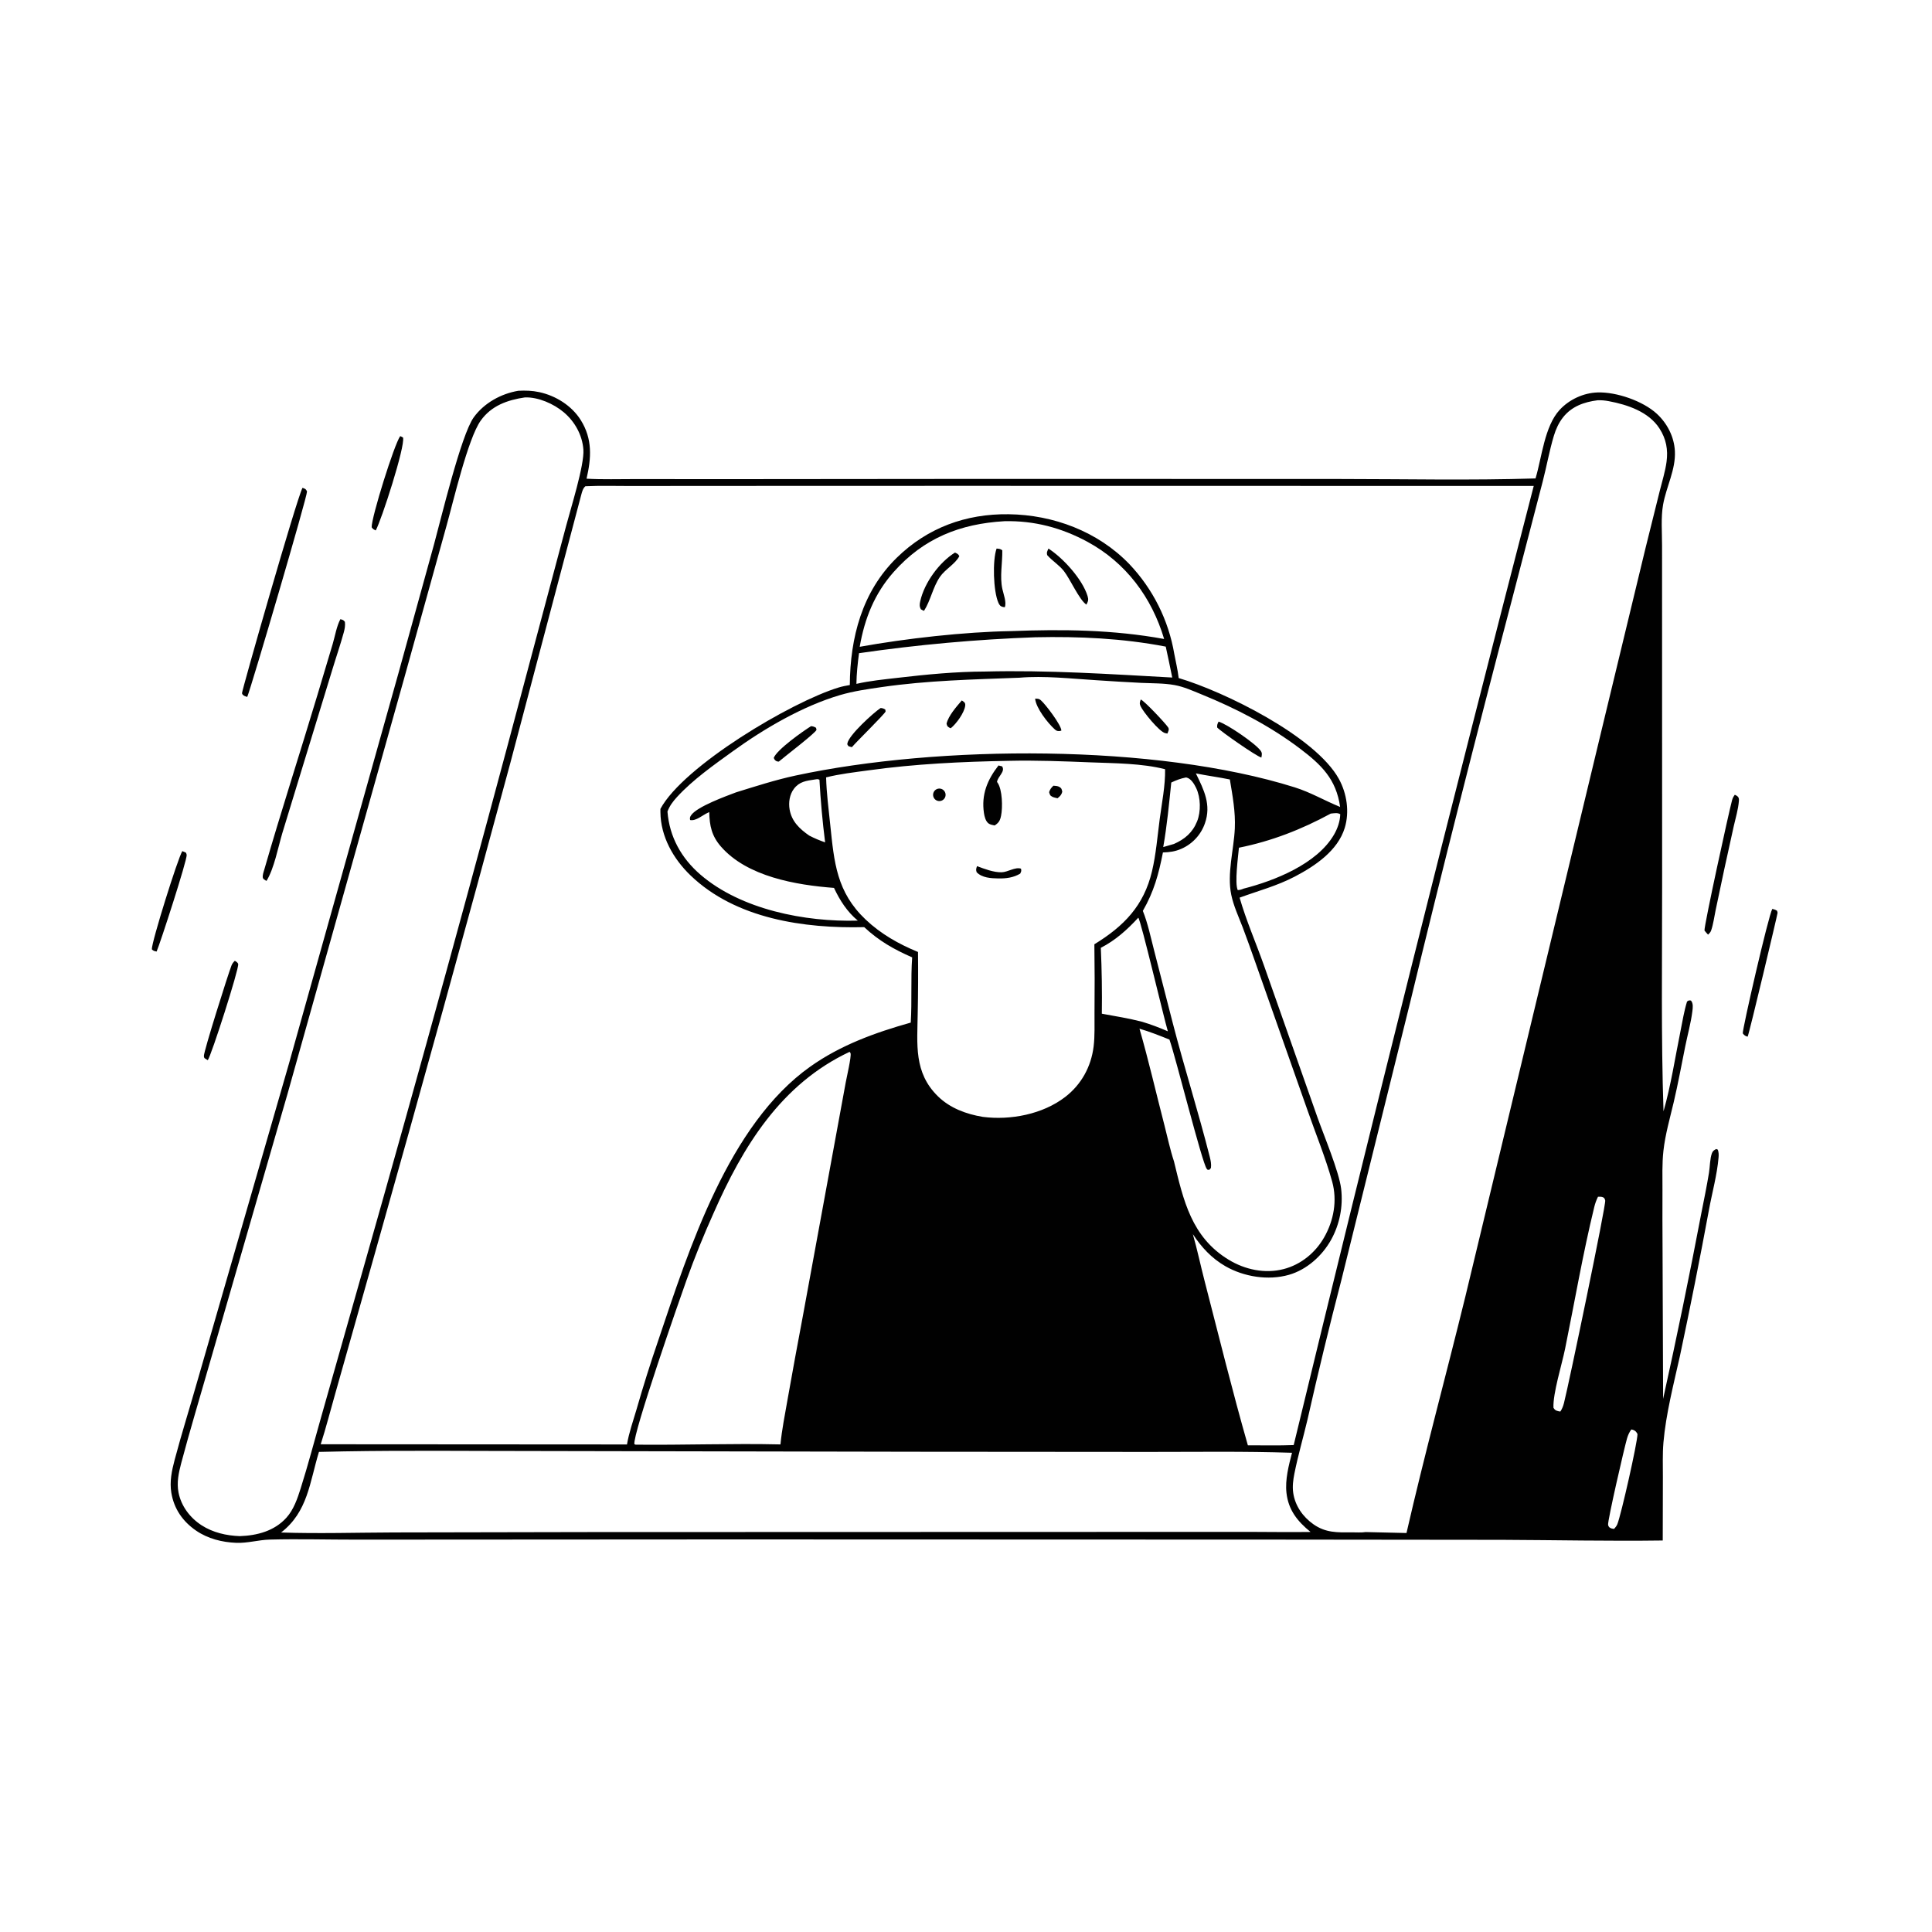 <?xml version="1.0" encoding="utf-8" ?>
<svg xmlns="http://www.w3.org/2000/svg" xmlns:xlink="http://www.w3.org/1999/xlink" width="1024" height="1024">
	<path fill="#010101" d="M274.742 207.119C278.484 206.932 282.09 207.033 285.762 207.824C294.535 209.714 303.009 214.975 307.817 222.657C314.079 232.661 313.441 242.679 310.885 253.716C319.463 254.206 328.221 253.907 336.82 253.921L382.515 253.959L522.288 253.832L709.747 253.878C744.393 253.89 779.24 254.659 813.866 253.581C817.213 242.407 818.615 225.926 826.671 217.217C831.751 211.724 839.254 208.251 846.735 208.003C856.716 207.671 870.822 212.524 878.197 219.346C883.7 224.437 887.325 231.538 887.724 239.065C888.243 248.869 883.161 257.987 881.475 267.453C880.253 274.311 880.938 282.248 880.921 289.247L880.96 469.59C880.979 509.383 880.367 549.262 881.698 589.033C885.624 575.284 887.827 560.649 890.672 546.624C891.735 541.382 892.579 535.95 894.165 530.844C895.13 530.171 895.073 530.164 896.236 530.314C897.553 531.809 897.219 534.168 896.99 536.003C896.222 542.161 894.468 548.406 893.232 554.502C891.219 564.431 889.418 574.385 887.089 584.251C885.096 592.694 882.596 601.373 881.643 610.007C880.887 616.843 881.158 623.83 881.141 630.704Q881.077 646.398 881.187 662.091L881.485 741.431Q892.32 692.572 901.666 643.407C903.094 636.155 904.602 628.898 905.797 621.605C906.32 618.411 906.261 614.185 907.354 611.223C907.815 609.974 908.519 609.598 909.643 608.993L910.492 609.364C910.978 610.822 910.997 612.005 910.868 613.535C910.092 622.717 907.446 632.165 905.782 641.254Q898.598 680.081 890.397 718.707C887.075 733.567 882.96 749.437 881.656 764.567C881.13 770.681 881.387 776.983 881.364 783.117L881.287 816.493C852.991 816.887 824.697 816.26 796.402 816.143L675.901 816.013L387.145 815.924L189.306 816.04C173.911 816.063 158.373 815.604 142.995 816.009C137.01 816.166 131.304 817.961 125.24 817.731C117.718 817.445 110.161 815.545 103.908 811.247C96.861 806.402 92.238 799.737 90.82 791.257C89.819 785.277 91.047 779.491 92.575 773.719C96.404 759.252 100.955 744.944 105.029 730.54L153.078 563.991L211.279 356.479L230.046 288.501C233.648 275.393 244.351 230.556 251.079 221.224C256.571 213.606 265.585 208.644 274.742 207.119ZM169.989 765.49L332.317 765.592C333.36 759.386 335.548 753.221 337.327 747.183Q342.652 728.6 348.935 710.319C365.277 661.828 386.136 596.072 429.478 565.316C445.558 553.907 463.899 547.286 482.713 541.996C483.421 530.493 482.658 518.922 483.466 507.429C473.834 503.204 465.787 498.655 458.051 491.406C426.162 492.177 389.971 487.008 366.027 464.015C356.882 455.233 350.152 443.393 350.036 430.454Q350.026 429.587 350.034 428.72C362.22 406.064 419.203 372.073 444.552 364.369C446.469 363.787 448.446 363.424 450.417 363.077C450.608 337.934 456.906 313.576 475.358 295.567C491.646 279.671 511.973 272.26 534.594 272.555C558.37 272.865 581.916 281.711 598.589 299.002Q599.75 300.224 600.864 301.489Q601.979 302.753 603.046 304.057Q604.113 305.362 605.132 306.705Q606.15 308.048 607.118 309.428Q608.086 310.808 609.003 312.222Q609.919 313.637 610.783 315.084Q611.646 316.531 612.456 318.01Q613.266 319.488 614.02 320.995Q614.775 322.502 615.473 324.036Q616.172 325.57 616.813 327.129Q617.454 328.687 618.038 330.269Q618.621 331.85 619.146 333.452Q619.67 335.053 620.136 336.674Q620.601 338.294 621.006 339.93Q621.411 341.566 621.755 343.216Q622.1 344.866 622.383 346.527C623.188 350.772 624.23 355.096 624.728 359.384C649.087 366.601 697.245 390.334 709.634 412.846C713.872 420.546 715.331 430.295 712.75 438.772C709.049 450.924 696.95 459.019 686.285 464.598C676.743 469.589 666.995 472.11 657.013 475.775C660.553 488.045 665.715 499.769 669.961 511.802L698.308 592.305C701.61 601.636 709.745 621.001 710.835 630.086Q711.038 631.825 711.105 633.575Q711.172 635.325 711.103 637.074Q711.034 638.824 710.83 640.563Q710.626 642.302 710.288 644.02Q709.949 645.738 709.479 647.424Q709.008 649.111 708.408 650.756Q707.808 652.401 707.083 653.994Q706.357 655.588 705.51 657.12C700.784 665.625 692.597 672.99 683.139 675.688C672.183 678.814 659.272 676.744 649.477 671.114C642.212 666.939 636.804 661.076 632.236 654.136C634.585 662.342 636.338 670.756 638.481 679.025C646 708.046 653.141 737.232 661.399 766.05C669.473 766.03 677.618 766.237 685.683 765.927Q747.28 511.24 812.911 257.564L506.82 257.51L376.112 257.551L333.967 257.59C326.094 257.597 318.118 257.345 310.256 257.726C308.938 258.858 308.531 260.596 308.075 262.259L270.358 404.874Q235.135 535.449 198.336 665.589L177.575 739.049C175.05 747.828 172.796 756.803 169.989 765.49ZM723.874 812.026L745.47 812.531C755.057 770.694 766.386 729.161 776.606 687.464L850.003 382.275L872.166 290.472L879.71 260.161C880.959 255.097 882.618 249.927 883.309 244.755C884.169 238.32 883.114 232.626 879.556 227.099C873.861 218.255 862.595 214.483 852.73 212.639C850.734 212.266 848.731 212.047 846.699 212.159C839.564 213.075 833.017 215.384 828.398 221.268C826.126 224.162 824.624 227.517 823.567 231.02C821.181 238.926 819.766 247.16 817.682 255.155L800.939 319.488Q773.137 424.996 747.469 531.043L710.977 678.384Q701.382 715.211 693.017 752.336C690.766 761.892 687.978 771.401 686.06 781.024C685.393 784.372 684.943 787.814 685.43 791.22C686.409 798.08 690.524 803.925 696.11 807.872C702.554 812.425 708.76 812.256 716.251 812.171C718.707 812.143 721.47 812.4 723.874 812.026ZM127.108 814.183C136.292 813.862 145.384 811.501 151.784 804.433C155.676 800.135 157.641 794.295 159.365 788.858C163.3 776.447 166.594 763.776 170.164 751.255L192.413 672.811Q237.599 513.875 279.943 354.158L300.052 278.774C302.36 269.917 309.807 246.449 309.207 238.274C308.644 230.601 304.65 223.411 298.792 218.496C293.44 214.005 285.298 210.393 278.205 210.638C268.954 212.011 260.472 214.978 254.789 222.937C247.994 232.454 240.152 266.294 236.653 278.714L214.273 359.31L152.407 579.714L110.412 725.027C105.611 741.851 100.517 758.595 96.044 775.512C94.693 780.625 93.577 785.831 94.628 791.112C96.061 798.307 100.71 804.449 106.808 808.403C112.812 812.297 120.021 813.944 127.108 814.183ZM455.666 342.814C480.078 338.405 511.262 334.894 535.875 334.501C563.297 333.443 589.956 333.746 617.012 338.676C610.5 316.681 596.739 298.204 576.444 287.205C562.647 279.727 548.116 275.882 532.41 276.246C508.883 277.591 489.549 285.259 473.698 303.131C463.495 314.636 458.278 327.773 455.666 342.814ZM455.294 346.204C454.587 351.618 453.998 356.994 453.914 362.461C461.094 360.81 468.557 360.109 475.87 359.252C491.161 357.459 506.718 355.973 522.125 355.929C555.397 355.091 588.123 357.286 621.314 359.106Q619.656 350.898 617.869 342.717C594.991 338.316 572.045 337.272 548.811 337.759Q501.824 339.447 455.294 346.204ZM583.458 502.363Q584.233 519.815 583.996 537.282C591.114 538.59 598.384 539.746 605.39 541.572C610.072 542.984 614.503 544.671 618.985 546.618C616.909 539.703 604.665 487.678 603.317 486.396C597.43 492.783 591.238 498.369 583.458 502.363ZM148.983 812.255C168.827 812.926 188.843 812.296 208.702 812.23L312.932 812.028L661.763 811.927C672.71 811.955 683.68 812.113 694.625 811.973C687.748 806.396 682.876 800.394 681.857 791.276C681.07 784.246 683.042 776.752 684.793 769.998C659.562 769.185 634.261 769.548 609.017 769.553L485.5 769.46L282.397 769.07C249.027 769.081 215.589 768.682 182.224 769.26L169.048 769.544C164.106 785.749 163.156 801.295 148.983 812.255ZM656.663 449.302C656.231 454.01 654.315 468.11 656.026 471.774C657.226 471.707 658.014 471.471 659.116 470.998C675.571 466.799 697.98 457.934 707.017 442.433C708.914 439.179 710.26 435.354 710.358 431.564C708.952 430.606 706.992 431.059 705.324 431.218C689.876 439.606 673.932 445.846 656.663 449.302ZM855.506 810.339C856.216 809.545 856.821 808.834 857.228 807.835C859.213 802.958 867.9 764.525 867.906 760.063C867.274 758.948 866.898 758.362 865.611 757.87C865.296 757.749 864.954 757.721 864.625 757.647C863.554 759.134 862.897 760.59 862.373 762.346C861.02 766.885 851.923 806.335 852.325 808.23C852.562 809.348 853.158 809.802 854.201 810.133C854.56 810.247 855.121 810.295 855.506 810.339ZM628.558 412.076C625.737 412.619 623.384 413.537 620.798 414.756C619.617 426.127 618.532 437.706 616.536 448.964Q619.381 448.16 622.214 447.317C627.939 444.802 632.093 441.297 634.492 435.329C636.562 430.178 636.416 422.797 634.014 417.715C633.07 415.716 631.344 412.775 629.057 412.165C628.894 412.121 628.724 412.106 628.558 412.076ZM710.296 427.691C708.208 412.944 700.396 405.356 688.826 396.631C672.969 384.674 655.098 375.471 636.746 368C632.171 366.137 627.403 363.976 622.527 363.095C616.834 362.066 610.634 362.208 604.84 361.935Q592.924 361.331 581.019 360.526C567.822 359.724 553.528 358.065 540.372 359.2C515.912 360.136 491.719 360.637 467.428 364.149C460.012 365.221 452.37 366.296 445.176 368.423C425.376 374.276 405.122 386.101 388.446 398.158C378.41 405.415 367.239 413.246 358.866 422.39C356.662 424.797 354.948 427.051 353.769 430.126C354.798 443.522 361.139 454.889 371.276 463.605C392.802 482.114 426.796 488.759 454.654 487.943C449.016 483.28 445.109 477.174 442.036 470.607C421.889 469.074 395.931 464.642 382.043 448.618C377.193 443.021 376.064 437.593 375.917 430.441L375.236 430.739C372.334 432.026 368.902 435.278 365.777 434.633C365.522 433.443 365.711 432.914 366.446 431.917C369.744 427.44 384.735 421.993 390.138 419.955C400.498 416.752 411.023 413.346 421.63 411.066C497.531 394.755 612.617 394.168 686.255 417.317C694.801 420.003 702.112 424.388 710.296 427.691ZM437.851 412.03C438.079 420.416 439.178 428.806 440.047 437.146C442.133 457.164 443.409 472.796 458.82 487.393C466.86 495.009 476.376 500.39 486.556 504.565Q486.74 520.806 486.41 537.045C486.18 553.524 484.229 568.496 497.167 581.108C503.585 587.364 512.169 590.522 520.877 591.963C535.578 593.864 552.705 590.592 564.632 581.374C573.162 574.78 578.325 565.337 579.638 554.686C580.347 548.938 580.053 542.907 580.111 537.12Q580.299 518.803 580.04 500.486C595.67 490.911 606.254 480.092 610.587 461.789C612.715 452.803 613.466 443.248 614.677 434.097C615.823 425.44 617.665 416.435 617.525 407.705C605.197 404.54 590.78 404.569 578.103 404.068C563.693 403.498 549.097 402.914 534.678 403.254C509.684 403.713 485.144 404.864 460.337 408.298C452.904 409.327 445.127 410.187 437.851 412.03ZM431.838 413.15C427.386 413.837 423.761 414.198 420.821 418.045C418.479 421.11 417.863 425.348 418.519 429.08C419.635 435.426 423.867 439.371 428.881 442.863C431.654 444.312 434.379 445.443 437.333 446.471Q435.237 429.924 434.329 413.269C433.242 412.802 432.973 412.992 431.838 413.15ZM846.968 634.311C846.094 636.066 845.466 637.81 845 639.715C838.933 664.523 834.603 690.01 829.498 715.045C827.875 723.007 822.982 738.722 823.372 746.16C824.138 747.355 824.542 747.613 825.935 747.958C826.421 748.078 826.577 748.084 827.028 748.134C827.986 746.679 828.518 745.258 828.953 743.575C831.503 733.696 851.347 638.356 850.792 636.275C850.604 635.57 850.394 634.932 849.701 634.621C848.793 634.213 847.943 634.306 846.968 634.311ZM450.301 557.497C413.874 574.602 393.694 607.728 378.134 643.145Q370.353 660.425 363.947 678.26C360.147 688.792 335.3 760.152 336.232 765.453L336.889 765.701C362.467 765.975 388.081 764.977 413.655 765.573C414.437 757.626 416.032 749.755 417.399 741.891Q421.349 719.585 425.568 697.328L448.259 573.676C448.72 571.045 451.303 560.148 450.817 558.259C450.74 557.962 450.473 557.751 450.301 557.497ZM622.236 615.563C627.275 636.316 631.52 655.72 651.228 667.69C659.901 672.957 670.41 675.204 680.333 672.647C689.444 670.298 697.11 664.046 701.768 655.934C706.942 646.924 708.854 636.322 706.075 626.263C702.574 613.586 697.366 600.956 693.018 588.509L665.128 509.404Q661.989 500.412 658.647 491.494C656.488 485.879 653.83 480.198 652.599 474.29C650.249 463.007 653.965 450.432 654.481 439.058C654.88 430.266 653.27 421.755 651.85 413.138C645.869 411.913 639.803 411.138 633.839 409.913C638.088 418.639 642.114 426.523 638.619 436.416Q638.424 436.974 638.201 437.521Q637.978 438.068 637.727 438.602Q637.476 439.137 637.197 439.658Q636.919 440.18 636.615 440.686Q636.31 441.192 635.979 441.682Q635.649 442.171 635.294 442.643Q634.939 443.116 634.56 443.569Q634.181 444.022 633.779 444.455Q633.378 444.888 632.954 445.3Q632.531 445.712 632.087 446.102Q631.643 446.492 631.179 446.858Q630.715 447.224 630.234 447.566Q629.752 447.908 629.253 448.224Q628.755 448.541 628.24 448.832Q627.726 449.122 627.197 449.386Q626.669 449.65 626.127 449.886C622.911 451.311 619.847 451.725 616.375 451.815C614.133 463.268 611.604 472.596 605.729 482.783C608.413 489.485 609.936 496.956 611.756 503.954L621.587 542.239C627.721 565.924 635.151 589.299 641.165 613.008C641.673 615.011 642.097 616.98 641.819 619.05L641.019 619.993C640.024 619.946 640.119 620.183 639.6 619.51C637.098 616.262 623.215 560.605 619.842 551.006C614.577 548.871 609.409 546.828 603.951 545.225C608.802 562.083 612.738 579.293 617.143 596.28C618.796 602.654 620.169 609.317 622.236 615.563Z"/>
	<path fill="#010101" d="M529.226 405.713L531.144 406.188C532.98 408.97 528.844 411.481 528.435 414.453C528.53 414.579 528.63 414.703 528.721 414.833C531.313 418.574 531.482 427.998 530.579 432.391C530.055 434.941 529.381 436.091 527.184 437.513C526.14 437.292 524.863 437.103 523.984 436.464C522.395 435.308 521.786 432.757 521.514 430.93C520.056 421.12 523.344 413.26 529.226 405.713Z"/>
	<path fill="#010101" d="M517.83 459.079C521.817 460.544 526.611 462.423 530.893 462.323C534.14 462.248 538.12 459.382 541.139 460.408C541.455 461.685 541.284 461.797 540.747 463.024C537.164 465.177 533.25 465.663 529.141 465.591C525.202 465.521 520.54 465.281 517.648 462.314C517.161 460.832 517.395 460.532 517.83 459.079Z"/>
	<path fill="#010101" d="M496.562 418.229Q496.71 418.165 496.864 418.116Q497.018 418.067 497.177 418.033Q497.335 418 497.495 417.981Q497.656 417.963 497.817 417.961Q497.979 417.958 498.14 417.971Q498.301 417.984 498.46 418.013Q498.619 418.042 498.774 418.086Q498.93 418.13 499.08 418.19Q499.231 418.249 499.375 418.322Q499.519 418.396 499.655 418.483Q499.791 418.57 499.918 418.67Q500.045 418.77 500.161 418.882Q500.278 418.994 500.383 419.116Q500.488 419.239 500.581 419.371Q500.674 419.504 500.753 419.644Q500.833 419.785 500.898 419.933Q500.963 420.081 501.014 420.234Q501.065 420.388 501.1 420.546Q501.135 420.703 501.155 420.864Q501.175 421.024 501.179 421.186Q501.184 421.347 501.172 421.509Q501.161 421.67 501.133 421.829Q501.106 421.988 501.064 422.144Q501.021 422.3 500.963 422.451Q500.906 422.602 500.834 422.747Q500.762 422.892 500.676 423.029Q500.59 423.166 500.491 423.294Q500.393 423.422 500.282 423.54Q500.171 423.657 500.05 423.764Q499.928 423.87 499.797 423.964Q499.665 424.058 499.525 424.139Q499.385 424.22 499.238 424.287Q499.039 424.377 498.83 424.441Q498.621 424.504 498.405 424.54Q498.19 424.575 497.972 424.582Q497.753 424.589 497.536 424.567Q497.319 424.545 497.106 424.494Q496.893 424.444 496.689 424.366Q496.485 424.288 496.293 424.184Q496.101 424.08 495.924 423.952Q495.747 423.824 495.589 423.673Q495.43 423.523 495.293 423.353Q495.156 423.183 495.042 422.996Q494.928 422.81 494.84 422.61Q494.752 422.41 494.69 422.2Q494.629 421.991 494.596 421.775Q494.563 421.559 494.558 421.341Q494.554 421.122 494.578 420.905Q494.602 420.688 494.655 420.476Q494.707 420.264 494.787 420.06Q494.867 419.857 494.973 419.666Q495.079 419.475 495.209 419.299Q495.339 419.124 495.491 418.967Q495.643 418.81 495.815 418.674Q495.986 418.539 496.174 418.427Q496.361 418.315 496.562 418.229Z"/>
	<path fill="#010101" d="M558.334 416.438C559.317 416.498 560.612 416.565 561.48 417.068C562.709 417.781 562.769 418.428 563.023 419.685C562.553 421.383 561.849 421.986 560.515 423.098C559.626 422.887 558.612 422.705 557.782 422.324C556.563 421.765 556.366 421.044 556.066 419.841C556.549 418.272 557.164 417.571 558.334 416.438Z"/>
	<path fill="#010101" d="M429.87 384.88C430.984 384.975 431.559 385.176 432.518 385.75L432.767 386.851C431.855 388.837 415.865 400.995 412.802 403.648C412.461 403.636 412.034 403.645 411.717 403.507C410.76 403.089 410.483 402.578 410.101 401.7C411.738 397.351 425.379 387.68 429.87 384.88Z"/>
	<path fill="#010101" d="M645.87 382.469C650.355 383.778 665.394 394.044 668.145 397.868C669.112 399.211 668.807 400.028 668.556 401.523C665.713 400.728 646.907 387.595 645.121 385.573C645.025 384.14 645.248 383.789 645.87 382.469Z"/>
	<path fill="#010101" d="M466.749 375.256C467.812 375.334 468.336 375.535 469.245 376.088L469.384 377.131C468.436 378.941 454.527 392.54 451.511 396.015C450.935 395.918 450.275 395.658 449.713 395.486C449.353 394.952 449.008 394.738 449.119 394.051C449.825 389.678 462.851 377.839 466.749 375.256Z"/>
	<path fill="#010101" d="M604.617 370.752C606.445 371.378 617.766 383.421 619.151 385.549C619.878 386.665 619.147 387.71 618.742 388.8C618.344 388.721 617.941 388.666 617.548 388.568C614.48 387.806 605.933 377.395 604.497 374.233C603.849 372.808 604.137 372.19 604.617 370.752Z"/>
	<path fill="#010101" d="M548.643 370.303C549.993 370.362 550.581 370.217 551.643 371.124C554.058 373.187 562.498 384.251 562.547 387.229C562.209 387.324 561.779 387.462 561.433 387.478C560.328 387.528 559.822 387.263 559.017 386.543C555.356 383.271 549.069 375.252 548.643 370.303Z"/>
	<path fill="#010101" d="M509.781 371.244C510.124 371.474 510.859 371.941 511.123 372.238C511.598 372.771 511.659 373.352 511.58 374.015C511.133 377.775 506.84 383.663 503.911 385.993C503.649 385.876 503.373 385.789 503.126 385.644C502.045 385.007 501.965 384.654 501.696 383.523C502.755 379.239 506.936 374.576 509.781 371.244Z"/>
	<path fill="#010101" d="M506.173 292.86C507.399 293.497 507.828 293.552 508.468 294.752C506.461 298.81 500.876 301.785 498.187 305.745C494.369 311.369 493.289 318.197 489.753 323.753C489.16 323.56 488.638 323.23 488.092 322.933C487.236 321.407 487.394 320.203 487.763 318.568C489.962 308.844 497.754 298.123 506.173 292.86Z"/>
	<path fill="#010101" d="M555.698 290.75C563.475 295.757 573.652 306.926 576.423 315.877C577.034 317.852 576.77 318.675 575.798 320.465C572.009 317.896 567.278 307.035 563.91 302.705C561.412 299.495 557.754 297.319 555.049 294.242C554.629 292.681 555.088 292.211 555.698 290.75Z"/>
	<path fill="#010101" d="M528.212 290.745C529.441 290.88 530.258 290.852 531.235 291.685C531.355 298.387 529.827 305.57 531.271 312.171C531.857 314.847 533.606 319.316 532.553 321.847C532.241 321.804 531.924 321.788 531.618 321.717C530.268 321.401 529.745 320.76 529.196 319.535C526.449 313.4 525.986 296.949 528.212 290.745Z"/>
	<path fill="#010101" d="M180.401 328.18C181.718 328.558 181.95 328.531 182.794 329.58C183.07 331.509 182.698 333.397 182.188 335.261C180.373 341.889 178.077 348.477 176.096 355.071L157.335 416.386L149.608 441.67C147.337 449.324 145.319 460.273 141.275 466.872C141.111 466.799 140.936 466.747 140.783 466.654C140.278 466.351 139.458 465.892 139.322 465.282C139.034 463.985 139.682 462.265 140.046 461.003C148.981 430.001 158.953 399.296 168.233 368.395L176.35 341.262C177.595 337.057 178.37 332.043 180.401 328.18Z"/>
	<path fill="#010101" d="M160.322 258.566C160.378 258.581 160.436 258.591 160.49 258.612C161.94 259.169 162.055 259.129 162.734 260.483C162.801 263.36 133.312 363.862 131.042 369.378C130.628 369.249 129.902 369.04 129.536 368.844C128.965 368.537 128.382 368.096 128.264 367.431C128.072 366.351 157.05 264.932 160.322 258.566Z"/>
	<path fill="#010101" d="M919.48 421.246C919.844 421.418 920.48 421.698 920.779 421.946C921.675 422.687 921.732 423.404 921.65 424.5C921.325 428.893 919.891 433.609 918.922 437.908L913.894 460.756L909.324 482.38C908.59 485.864 908.104 489.8 906.945 493.153C906.61 494.119 906.025 494.694 905.306 495.388C904.632 494.699 904.032 493.945 903.413 493.206C903.22 490.332 916.398 430.05 918.035 424.115C918.359 422.941 918.763 422.213 919.48 421.246Z"/>
	<path fill="#010101" d="M939.368 481.724C940.297 481.926 940.988 482.221 941.828 482.664C941.937 483.044 942.142 483.41 942.154 483.805C942.174 484.478 927.191 547.543 926.284 549.457C924.967 549.09 924.562 548.796 923.717 547.725C923.342 545.942 937.386 484.912 939.368 481.724Z"/>
	<path fill="#010101" d="M96.627 451.112C97.295 451.34 97.924 451.654 98.566 451.947C98.693 452.327 98.906 452.688 98.949 453.086C99.243 455.817 84.854 500.142 83.003 504.342C81.729 504.052 81.388 504.058 80.475 503.155C80.343 499.265 94.256 454.861 96.627 451.112Z"/>
	<path fill="#010101" d="M212.122 231.157C212.675 231.341 213.124 231.626 213.627 231.916C214.809 236.614 202.183 275.686 199.145 281.143C198.031 280.59 197.67 280.483 196.989 279.466C196.841 274.235 208.98 235.394 212.122 231.157Z"/>
	<path fill="#010101" d="M124.453 509.241C125.116 509.608 126.106 510.203 126.243 511C126.696 513.624 111.993 559.497 110.127 561.918C109.518 561.596 108.93 561.165 108.352 560.79C108.16 560.333 108.097 560.27 108.067 559.698C107.941 557.352 120.864 516.446 122.677 511.779C123.097 510.7 123.644 510.046 124.453 509.241Z"/>
</svg>
